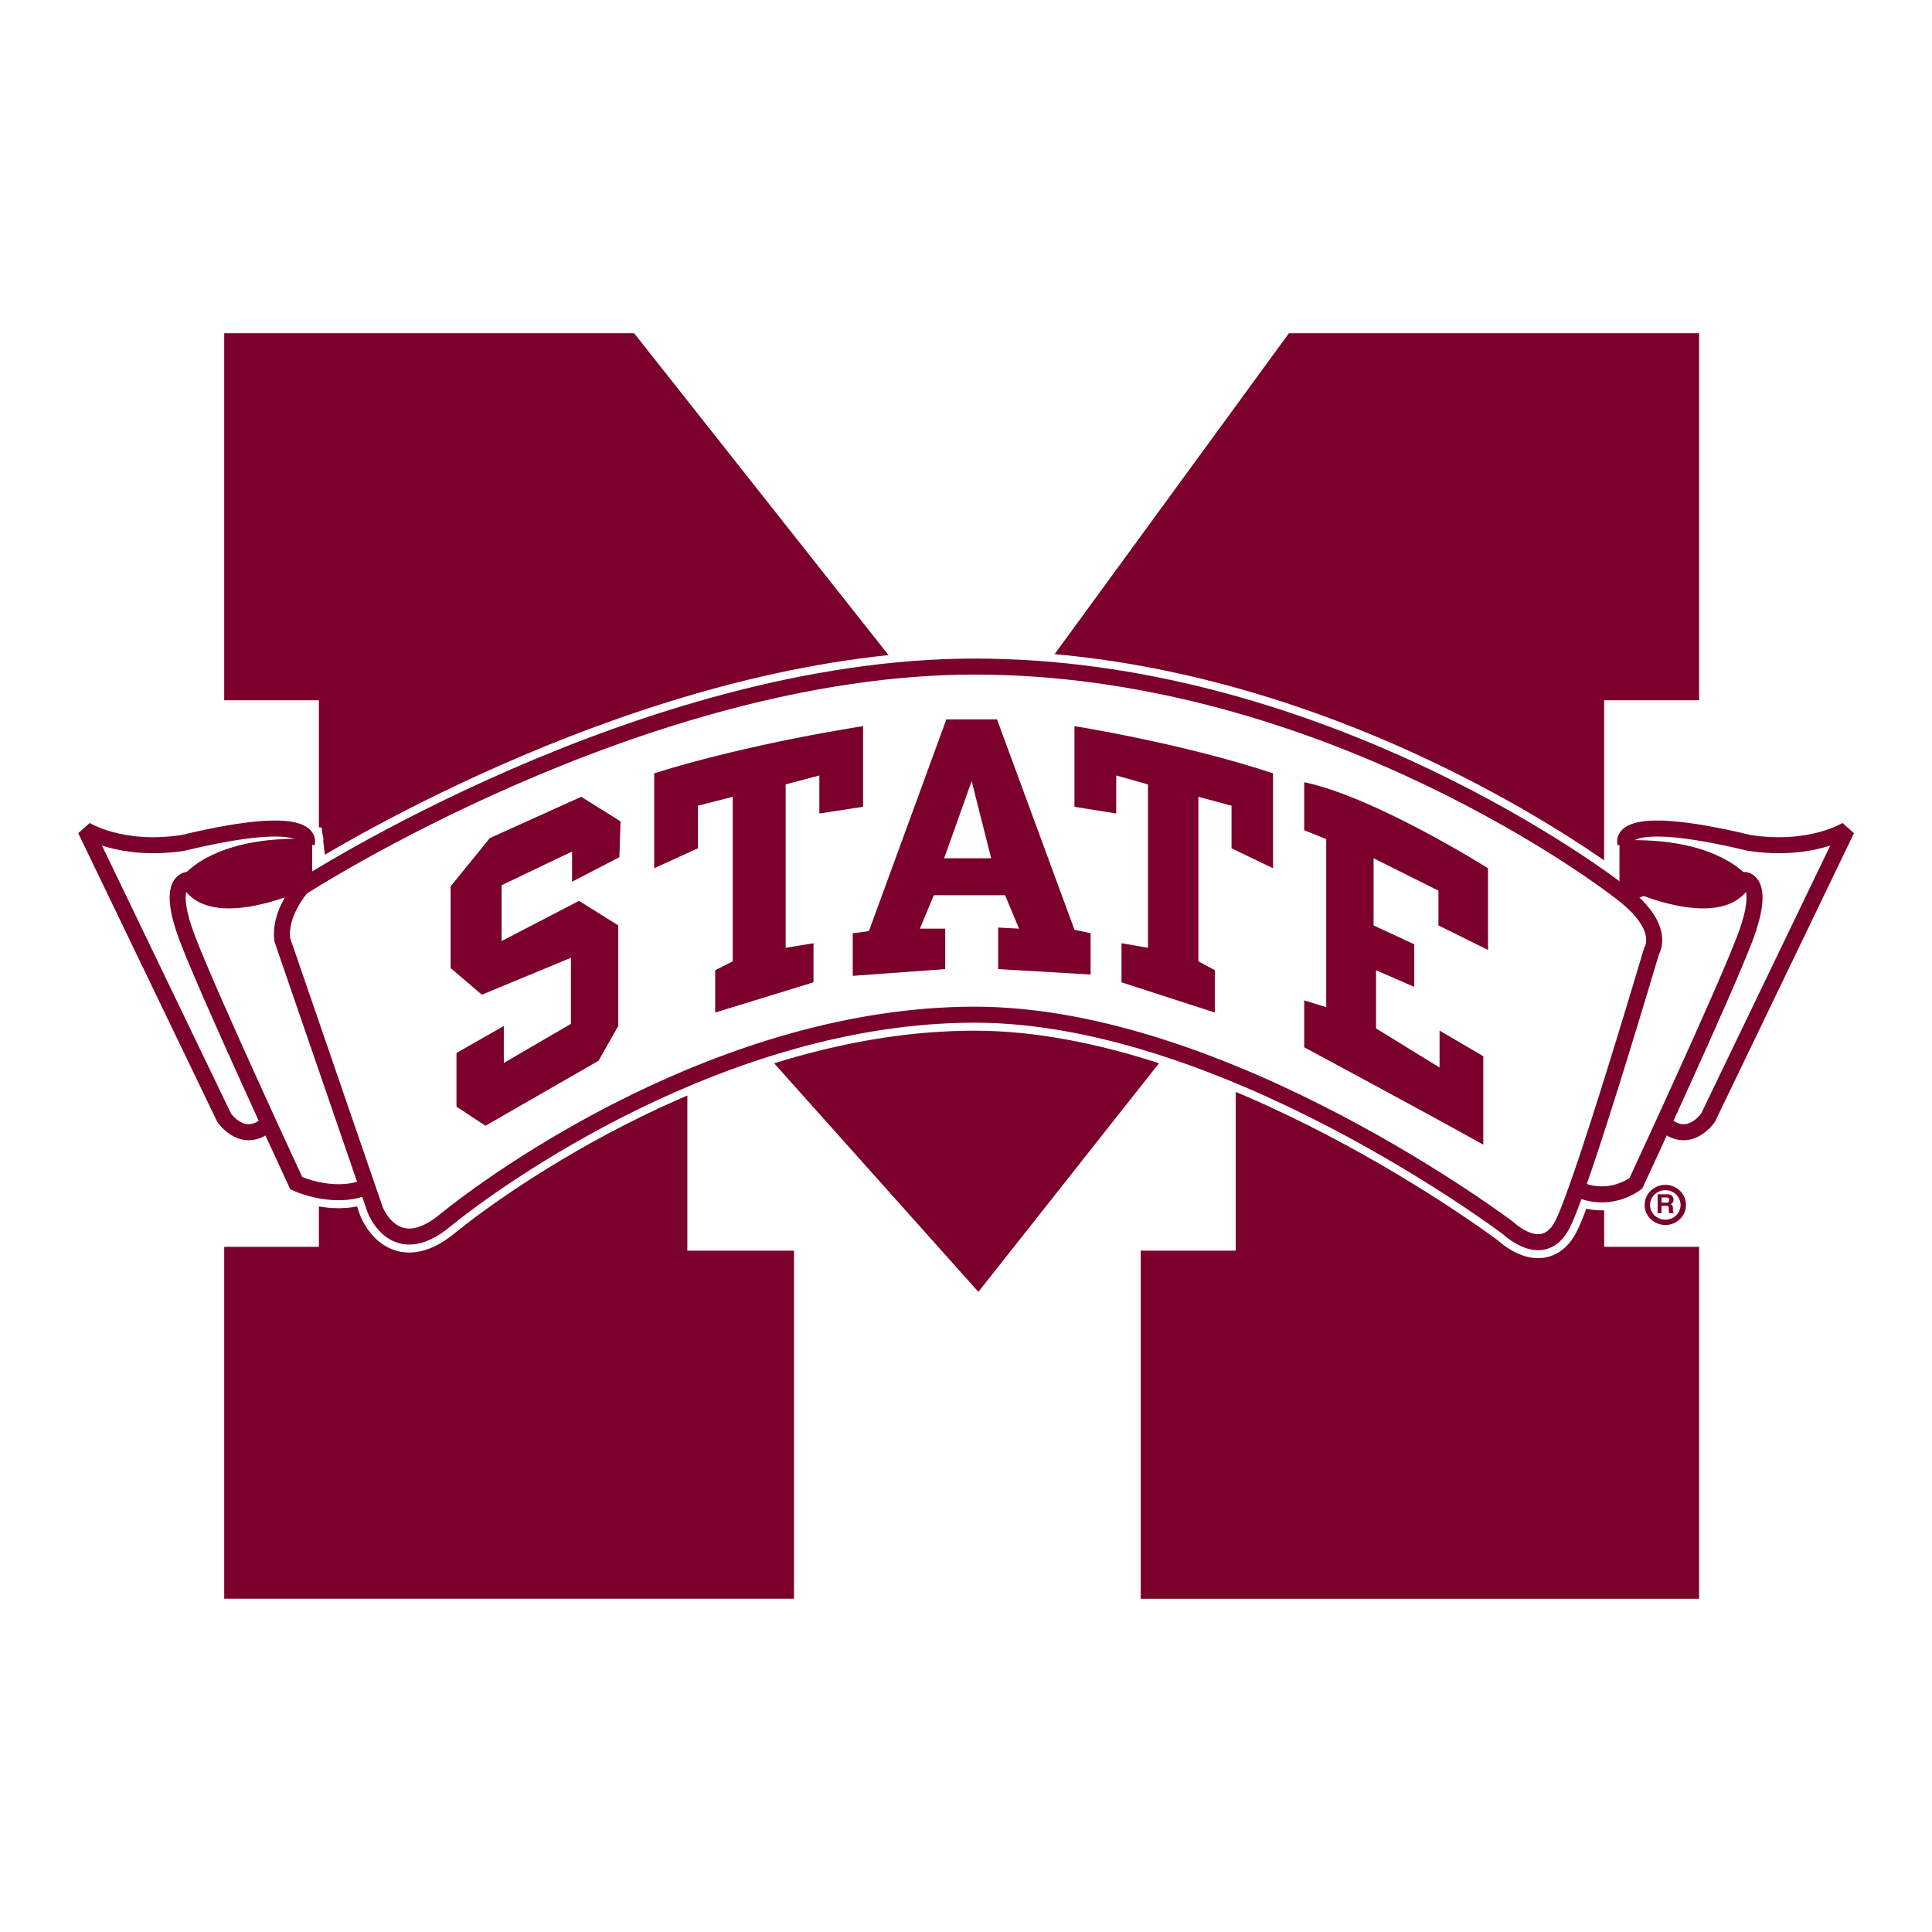 <svg xmlns="http://www.w3.org/2000/svg" width="2500" height="2500" viewBox="0 0 192.756 192.756"><path fill-rule="evenodd" clip-rule="evenodd" fill="#fff" d="M0 0h192.756v192.756H0V0z"/><path fill-rule="evenodd" clip-rule="evenodd" fill="#7b002b" d="M97.613 128.891l25.674-32.5v28.384h-9.475v34.732h55.709v-35.109h-9.474V69.864h9.474V33.249h-40.927L97.225 76.214 63.269 33.249h-40.9v36.615h9.448v54.534h-9.448v35.109h56.849v-34.732H68.577V96.391l29.036 32.5z"/><path d="M174.525 84.098c-10.365-2.476-12.088-1.157-12.365-.404-.166.027-.305.027-.5.027v4.438l.861.943-.473.188c-4.223-3.363-31.648-22.788-64.799-22.788-29.843 0-60.298 17.81-66.133 21.415l-.445-3.767c-.166 0 .11-.43-.055-.457-.278-.753-2-2.072-12.366.404-6.196.941-9.726-1.318-9.726-1.318l13.838 28.732s1.917 2.879 4.446.537c1.583 3.498 2.751 6 2.751 6s3.5 1.615 6.614.512l-.917-4.197 2.167 6.322s1.944 5.219 6.946 1.103c5.029-4.115 27.787-20.554 52.879-20.554 25.064 0 53.24 21.308 53.24 21.308s3.475 3.362 5.393-.377c.5-.968 1.359-3.337 2.359-6.269l-.416 2.906c3.084 1.129 5.391-.754 5.391-.754s1.168-2.502 2.75-6c2.529 2.342 4.447-.537 4.447-.537l13.838-28.732c.002.001-3.527 2.26-9.725 1.319z" fill-rule="evenodd" clip-rule="evenodd" fill="#fff" stroke="#fff" stroke-width="3.196" stroke-miterlimit="2.613"/><path d="M30.593 84.097s1.084-3.229-12.364 0c-6.196.941-9.725-1.318-9.725-1.318l13.837 28.733s1.973 2.933 4.528.458l3.724-27.873z" fill-rule="evenodd" clip-rule="evenodd" fill="#fff"/><path d="M30.617 84.098s1.083-3.229-12.366 0c-6.196.941-9.726-1.318-9.726-1.318l13.838 28.732s1.974 2.934 4.529.457" fill="none" stroke="#7b002b" stroke-width="1.597" stroke-miterlimit="2.613"/><path d="M29.76 89.021l-1-.485s-8.087 3.363-10.032-.754c0 0-2.306 0 0 6 2.306 5.973 10.811 24.267 10.811 24.267s3.499 1.614 6.611.511l-6.39-29.539z" fill-rule="evenodd" clip-rule="evenodd" fill="#fff"/><path d="M29.783 89.021l-1-.484s-8.085 3.364-10.031-.752c0 0-2.307 0 0 5.999 2.307 5.973 10.81 24.267 10.81 24.267s3.5 1.615 6.614.512" fill="none" stroke="#7b002b" stroke-width="1.597" stroke-miterlimit="2.613"/><path d="M162.131 84.097s-1.084-3.229 12.365 0c6.195.941 9.725-1.318 9.725-1.318l-13.838 28.733s-1.973 2.933-4.527.458l-3.725-27.873z" fill-rule="evenodd" clip-rule="evenodd" fill="#fff"/><path d="M162.16 84.098s-1.084-3.229 12.365 0c6.197.941 9.727-1.318 9.727-1.318l-13.838 28.732s-1.975 2.934-4.529.457" fill="none" stroke="#7b002b" stroke-width="1.597" stroke-miterlimit="2.613"/><path d="M162.02 89.29l1.945-.754s8.086 3.363 10.031-.754c0 0 2.305 0 0 6-2.307 5.973-10.809 24.267-10.809 24.267s-2.307 1.883-5.393.754l4.226-29.513z" fill-rule="evenodd" clip-rule="evenodd" fill="#fff"/><path d="M162.049 89.291l1.945-.754s8.088 3.364 10.031-.752c0 0 2.307 0 0 5.999-2.307 5.973-10.809 24.267-10.809 24.267s-2.307 1.883-5.391.754" fill="none" stroke="#7b002b" stroke-width="1.597" stroke-miterlimit="2.613"/><path d="M28.171 93.783l9.254 26.904s1.944 5.219 6.946 1.103c5.029-4.115 27.787-20.554 52.879-20.554 25.064 0 53.24 21.308 53.24 21.308s3.475 3.362 5.393-.377c1.943-3.739 8.891-27.28 8.891-27.28s1.529-2.233-2.725-5.595c-4.223-3.363-31.648-22.788-64.799-22.788-33.177 0-67.161 22.034-67.161 22.034s-2.307 2.609-1.918 5.245z" fill-rule="evenodd" clip-rule="evenodd" fill="#fff" stroke="#7b002b" stroke-width="1.597" stroke-miterlimit="2.613"/><path d="M174.719 87.862s-2.836-4.465-13.143-4.009v4.441l.971 1.076 1.334-.7s9.447 2.986 10.838-.808zM18.006 87.702s2.834-4.466 13.143-3.982v4.439l-.973 1.076-1.334-.699s-9.446 2.96-10.836-.834zM48.876 83.613l9.114-4.117 3.918 2.449-.112 3.578-4.722 2.448v-3.014l-7.03 3.364v5.569l7.724-4.009 3.918 2.448v10.034l-1.973 3.472-11.281 6.484-2.89-1.911v-5.354l4.724-2.691v3.688l6.696-3.903v-6.59l-8.891 3.685-3.112-2.663v-8.151l3.917-4.816zM65.27 77.155v9.47l4.363-1.99v-4.251l3.473-.888v16.412l-1.75.888v4.224l9.807-3.014v-3.9l-2.779.456V78.258l3.363-.888v3.794l4.363-.671v-8.045c0-.001-11.281 1.695-20.84 4.707zM127.01 77.155v9.47l-4.139-1.99v-4.251l-3.309-.888v16.412l1.641.888v4.224l-9.309-3.014v-3.9l2.639.456V78.258l-3.168-.888v3.794l-4.166-.671v-8.045c0-.001 10.725 1.695 19.811 4.707zM96.557 71.774h2.917l7.725 20.985 1.611.35v4.117l-9.225-.538v-4.144l2.082.108-1.389-3.337h-3.722V85.63h2.333l-1.945-7.693-.389 1.076v-7.239h.002zm-2.14 0h2.14v7.238l-2.362 6.618h2.362v3.686h-3.391l-1.389 3.337h2.528v4.035l-9.225.673V93.11l1.612-.215 7.725-21.121zM130.121 78.043v4.789l2.195.888v16.761l-2.195-.673v4.682s11.643 6.242 17.867 9.713v-8.824l-4.363-2.557v3.686l-6.336-3.9v-5.811l3.809 1.667v-4.251l-4.057-1.883v-6.7l6.473 3.229v3.47l4.945 2.447v-8.151c.002 0-11.307-7.129-18.338-8.582z" fill-rule="evenodd" clip-rule="evenodd" fill="#7b002b"/><path d="M164.086 120.229v-.003c0-.557.232-1.062.609-1.426a2.102 2.102 0 0 1 1.459-.587h.01c.561 0 1.072.227 1.443.59a2 2 0 0 1 .604 1.42V120.232a1.95 1.95 0 0 1-.607 1.401 2.079 2.079 0 0 1-1.436.584h-.01a2.12 2.12 0 0 1-1.465-.585 1.943 1.943 0 0 1-.607-1.397v-.006zm.541-.002V120.236c.002.394.172.754.443 1.017.277.266.662.433 1.088.433h.01c.41-.001.785-.166 1.059-.43a1.44 1.44 0 0 0 .443-1.022V120.225a1.47 1.47 0 0 0-.443-1.043 1.52 1.52 0 0 0-1.062-.435h-.01c-.422.001-.805.167-1.08.434s-.448.636-.448 1.046zm.754.808h.391v-.727H166.188c.307 0 .307.081.307.35 0 .189.027.296.055.377h.445v-.054c-.084-.027-.084-.081-.084-.377 0-.35-.084-.402-.25-.457a.473.473 0 0 0 .307-.457c0-.161-.113-.538-.613-.538h-.972v1.883h-.002zm.779-1.049h-.389v-.511h.5c.25 0 .277.16.277.241 0 .189-.084.27-.305.27h-.083z" fill="#7b002b"/></svg>